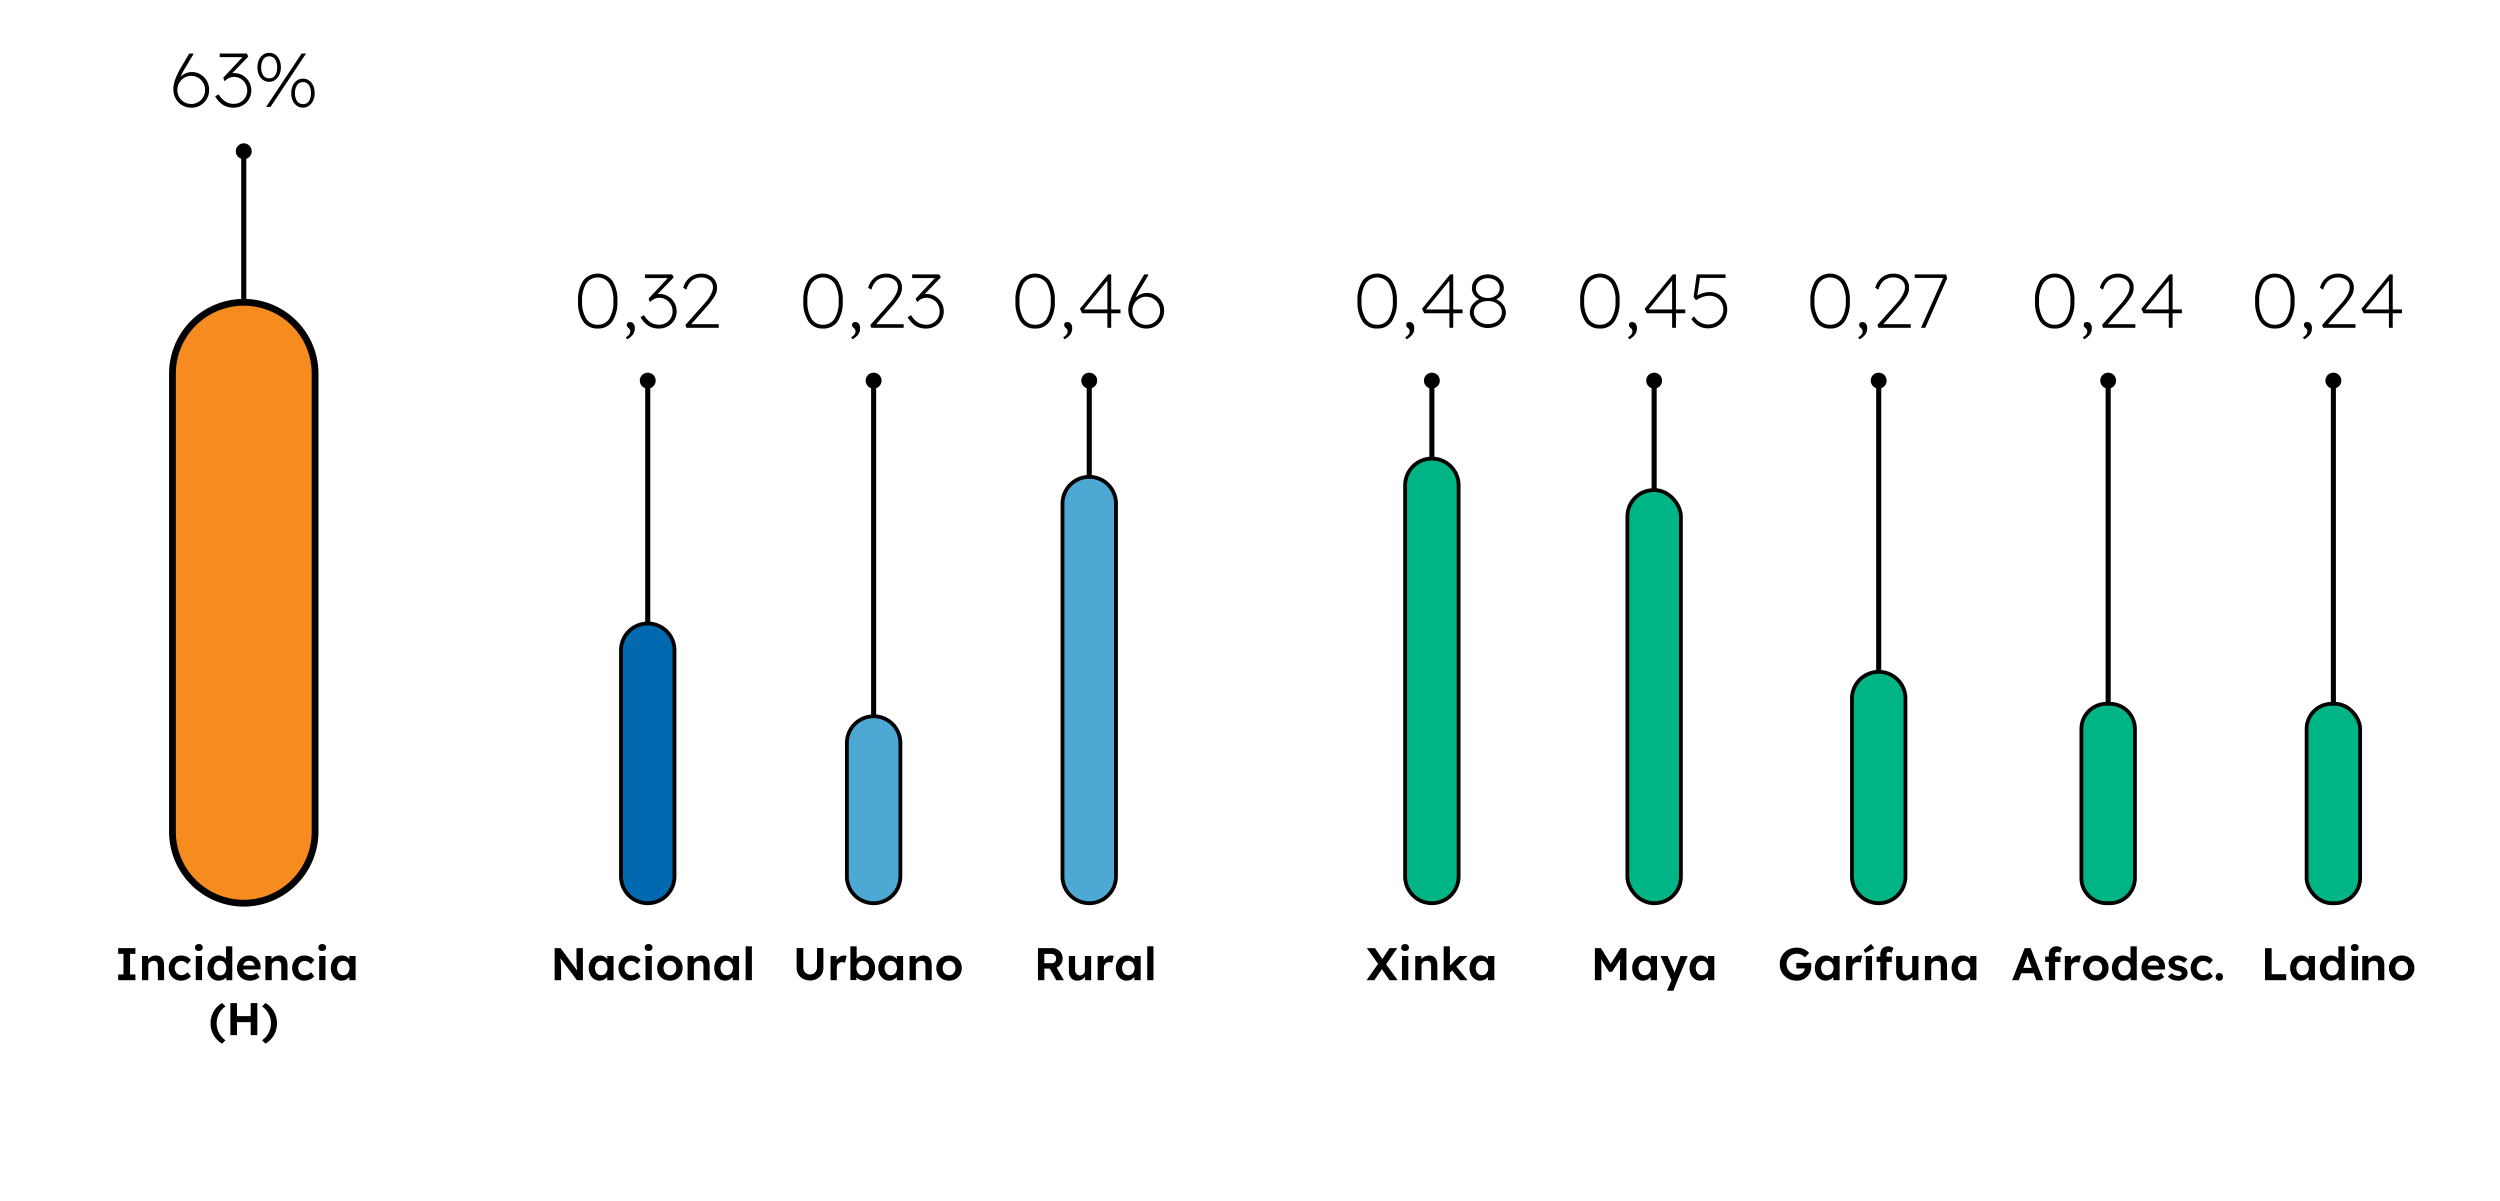 <svg xmlns="http://www.w3.org/2000/svg" xmlns:xlink="http://www.w3.org/1999/xlink" width="491.514" height="236.171" viewBox="0 0 491.514 236.171"><defs><clipPath id="clip-path"><rect id="Rectangle_74" data-name="Rectangle 74" width="491.514" height="220.017" transform="translate(0 -0.001)" fill="none"></rect></clipPath><clipPath id="clip-path-2"><rect id="Rectangle_75" data-name="Rectangle 75" width="491.514" height="236.17" fill="none"></rect></clipPath></defs><g id="svg-2.6" transform="translate(0 0.001)"><line id="Line_27" data-name="Line 27" y1="63.199" transform="translate(369.365 74.832)" fill="none" stroke="#000" stroke-width="1"></line><g id="Group_98" data-name="Group 98"><g id="Group_97" data-name="Group 97" clip-path="url(#clip-path)"><path id="Path_1521" data-name="Path 1521" d="M369.365,76.39a1.559,1.559,0,1,0-1.559-1.56,1.559,1.559,0,0,0,1.559,1.56"></path><line id="Line_28" data-name="Line 28" y1="63.199" transform="translate(325.212 74.832)" fill="none" stroke="#000" stroke-width="1"></line><path id="Path_1522" data-name="Path 1522" d="M325.212,76.39a1.559,1.559,0,1,0-1.559-1.56,1.559,1.559,0,0,0,1.559,1.56"></path><line id="Line_29" data-name="Line 29" y1="63.199" transform="translate(281.514 74.832)" fill="none" stroke="#000" stroke-width="1"></line><path id="Path_1523" data-name="Path 1523" d="M281.514,76.39a1.559,1.559,0,1,0-1.559-1.56,1.559,1.559,0,0,0,1.559,1.56"></path><line id="Line_30" data-name="Line 30" y1="63.199" transform="translate(214.15 74.832)" fill="none" stroke="#000" stroke-width="1"></line><path id="Path_1524" data-name="Path 1524" d="M214.15,76.39a1.559,1.559,0,1,0-1.559-1.56,1.559,1.559,0,0,0,1.559,1.56"></path><line id="Line_31" data-name="Line 31" y1="70.199" transform="translate(171.761 74.832)" fill="none" stroke="#000" stroke-width="1"></line><path id="Path_1525" data-name="Path 1525" d="M171.761,76.39a1.559,1.559,0,1,0-1.559-1.56,1.559,1.559,0,0,0,1.559,1.56"></path><line id="Line_32" data-name="Line 32" y1="63.199" transform="translate(127.349 74.832)" fill="none" stroke="#000" stroke-width="1"></line><path id="Path_1526" data-name="Path 1526" d="M127.349,76.39a1.559,1.559,0,1,0-1.559-1.56,1.559,1.559,0,0,0,1.559,1.56"></path><line id="Line_33" data-name="Line 33" y1="65.198" transform="translate(47.926 29.743)" fill="none" stroke="#000" stroke-width="1"></line><path id="Path_1527" data-name="Path 1527" d="M47.926,31.3a1.559,1.559,0,1,0-1.559-1.56,1.559,1.559,0,0,0,1.559,1.56"></path><path id="Path_1528" data-name="Path 1528" d="M47.926,177.577h0a14.061,14.061,0,0,1-14.02-14.02v-90.1a14.02,14.02,0,0,1,28.04,0v90.1a14.061,14.061,0,0,1-14.02,14.02" fill="#f68b1f"></path><path id="Path_1529" data-name="Path 1529" d="M47.926,177.577h0a14.061,14.061,0,0,1-14.02-14.02v-90.1a14.02,14.02,0,0,1,28.04,0v90.1A14.061,14.061,0,0,1,47.926,177.577Z" fill="none" stroke="#000" stroke-miterlimit="10" stroke-width="1.334"></path></g></g><path id="Path_1530" data-name="Path 1530" d="M23.231,192.711v-1.125h1.044v-4.05H23.231v-1.125h3.393v1.125H25.571v4.05h1.053v1.125Z"></path><g id="Group_100" data-name="Group 100"><g id="Group_99" data-name="Group 99" clip-path="url(#clip-path-2)"><path id="Path_1531" data-name="Path 1531" d="M27.92,192.711v-4.752h1.188l.018.639a1.929,1.929,0,0,1,1.494-.738q1.638,0,1.638,1.944v2.907H31.034v-2.817q0-1.017-.854-.981a1.044,1.044,0,0,0-.735.27.873.873,0,0,0-.292.666v2.862Z"></path><path id="Path_1532" data-name="Path 1532" d="M35.543,192.8a2.294,2.294,0,0,1-1.211-.324,2.351,2.351,0,0,1-.846-.882,2.734,2.734,0,0,1,0-2.529,2.35,2.35,0,0,1,.846-.882,2.294,2.294,0,0,1,1.211-.324,2.836,2.836,0,0,1,1.165.234,1.938,1.938,0,0,1,.824.657l-.676.81a1.566,1.566,0,0,0-.521-.446,1.392,1.392,0,0,0-.675-.184,1.242,1.242,0,0,0-.671.184,1.3,1.3,0,0,0-.459.5,1.5,1.5,0,0,0-.166.711,1.466,1.466,0,0,0,.171.711,1.309,1.309,0,0,0,.468.5,1.236,1.236,0,0,0,.666.184,1.357,1.357,0,0,0,.647-.157,1.819,1.819,0,0,0,.54-.446l.676.81a2.129,2.129,0,0,1-.846.635,2.817,2.817,0,0,1-1.143.238"></path><path id="Path_1533" data-name="Path 1533" d="M39.1,186.969a.818.818,0,0,1-.562-.18.628.628,0,0,1-.2-.495.645.645,0,0,1,.2-.5.793.793,0,0,1,.562-.189.8.8,0,0,1,.559.18.646.646,0,0,1,.2.5.635.635,0,0,1-.2.486.779.779,0,0,1-.554.189m-.611.99h1.232v4.752H38.486Z"></path><path id="Path_1534" data-name="Path 1534" d="M42.976,192.8a2.042,2.042,0,0,1-1.125-.319,2.228,2.228,0,0,1-.778-.878,3.007,3.007,0,0,1,0-2.547,2.235,2.235,0,0,1,.778-.878,2.115,2.115,0,0,1,1.95-.148,1.809,1.809,0,0,1,.633.441v-2.421h1.234v6.66H44.5l-.018-.567a1.823,1.823,0,0,1-.639.468,2.019,2.019,0,0,1-.865.189m.271-1.026a1.116,1.116,0,0,0,.891-.4,1.764,1.764,0,0,0,0-2.088,1.19,1.19,0,0,0-1.782,0,1.764,1.764,0,0,0,0,2.088,1.116,1.116,0,0,0,.891.4"></path><path id="Path_1535" data-name="Path 1535" d="M49.159,192.8a2.751,2.751,0,0,1-1.341-.315,2.276,2.276,0,0,1-.9-.864,2.459,2.459,0,0,1-.32-1.26,2.649,2.649,0,0,1,.311-1.3,2.316,2.316,0,0,1,.854-.886,2.415,2.415,0,0,1,1.256-.324A2.155,2.155,0,0,1,50.964,189a2.4,2.4,0,0,1,.265,1.215l-.008.387H47.8a1.278,1.278,0,0,0,.49.81,1.6,1.6,0,0,0,.994.3,1.675,1.675,0,0,0,.59-.1,2.057,2.057,0,0,0,.571-.351l.594.828a2.758,2.758,0,0,1-.886.526,2.858,2.858,0,0,1-.995.185m-.126-3.888a1.111,1.111,0,0,0-1.224.918h2.25v-.036a.877.877,0,0,0-.319-.634,1.059,1.059,0,0,0-.707-.248"></path><path id="Path_1536" data-name="Path 1536" d="M52.183,192.711v-4.752h1.188l.018.639a1.929,1.929,0,0,1,1.494-.738q1.638,0,1.638,1.944v2.907H55.3v-2.817q0-1.017-.854-.981a1.044,1.044,0,0,0-.735.27.873.873,0,0,0-.292.666v2.862Z"></path><path id="Path_1537" data-name="Path 1537" d="M59.806,192.8a2.294,2.294,0,0,1-1.211-.324,2.351,2.351,0,0,1-.846-.882,2.734,2.734,0,0,1,0-2.529,2.35,2.35,0,0,1,.846-.882,2.294,2.294,0,0,1,1.211-.324,2.836,2.836,0,0,1,1.165.234,1.938,1.938,0,0,1,.824.657l-.676.81a1.566,1.566,0,0,0-.521-.446,1.392,1.392,0,0,0-.675-.184,1.242,1.242,0,0,0-.671.184,1.3,1.3,0,0,0-.459.5,1.5,1.5,0,0,0-.166.711,1.466,1.466,0,0,0,.171.711,1.309,1.309,0,0,0,.468.5,1.236,1.236,0,0,0,.666.184,1.357,1.357,0,0,0,.647-.157,1.819,1.819,0,0,0,.54-.446l.676.81a2.129,2.129,0,0,1-.846.635,2.817,2.817,0,0,1-1.143.238"></path><path id="Path_1538" data-name="Path 1538" d="M63.361,186.969a.816.816,0,0,1-.562-.18.629.629,0,0,1-.2-.495.646.646,0,0,1,.2-.5.791.791,0,0,1,.562-.189.8.8,0,0,1,.559.18.646.646,0,0,1,.2.5.635.635,0,0,1-.2.486.78.78,0,0,1-.554.189m-.611.99h1.232v4.752H62.75Z"></path><path id="Path_1539" data-name="Path 1539" d="M67.15,192.8a1.857,1.857,0,0,1-1.07-.324,2.286,2.286,0,0,1-.761-.882,3.018,3.018,0,0,1,0-2.552,2.188,2.188,0,0,1,.773-.868,2.02,2.02,0,0,1,1.113-.315,1.829,1.829,0,0,1,.882.2,1.677,1.677,0,0,1,.6.526v-.63h1.225v4.752H68.68v-.639a1.99,1.99,0,0,1-.652.522,1.887,1.887,0,0,1-.878.207m.333-1.071a1.136,1.136,0,0,0,.892-.387,1.687,1.687,0,0,0,0-2.034,1.136,1.136,0,0,0-.892-.387,1.11,1.11,0,0,0-.877.387,1.7,1.7,0,0,0,0,2.034,1.11,1.11,0,0,0,.877.387"></path><path id="Path_1540" data-name="Path 1540" d="M43.652,205.185a4.761,4.761,0,0,1-1.675-1.71,4.8,4.8,0,0,1,0-4.567,4.77,4.77,0,0,1,1.679-1.715l.675.675a3.95,3.95,0,0,0-1.3,1.467,4.151,4.151,0,0,0,0,3.708,3.95,3.95,0,0,0,1.3,1.467Z"></path><path id="Path_1541" data-name="Path 1541" d="M45.29,203.511v-6.3h1.3v2.565h2.7v-2.565h1.3v6.3h-1.3v-2.547h-2.7v2.547Z"></path><path id="Path_1542" data-name="Path 1542" d="M52.193,205.185l-.675-.675a4.015,4.015,0,0,0,0-6.642l.684-.675a4.682,4.682,0,0,1,1.678,1.71,4.831,4.831,0,0,1,0,4.568,4.716,4.716,0,0,1-1.683,1.714"></path><path id="Path_1543" data-name="Path 1543" d="M37.674,21.168a3.629,3.629,0,0,1-1.861-.472,3.381,3.381,0,0,1-1.274-1.321,4,4,0,0,1-.465-1.957,5.655,5.655,0,0,1,.367-1.77,12.645,12.645,0,0,1,1.088-2.28l1.68-2.85h.75l.06.15-1.74,2.91q-.21.345-.4.72c-.13.25-.261.515-.391.8a3.541,3.541,0,0,1,1.051-.69,3.1,3.1,0,0,1,1.215-.24,3.156,3.156,0,0,1,1.694.473,3.48,3.48,0,0,1,1.665,3.022,3.453,3.453,0,0,1-1.732,3.052,3.32,3.32,0,0,1-1.7.458m-.09-.735a2.7,2.7,0,0,0,2.37-1.357,2.732,2.732,0,0,0,.359-1.388,2.757,2.757,0,0,0-1.341-2.4,2.639,2.639,0,0,0-1.388-.375,2.6,2.6,0,0,0-1.38.375,2.775,2.775,0,0,0-1.335,2.4A2.722,2.722,0,0,0,36.2,20.065a2.636,2.636,0,0,0,1.38.368"></path><path id="Path_1544" data-name="Path 1544" d="M45.909,21.168a3.929,3.929,0,0,1-1.988-.5,4.739,4.739,0,0,1-1.613-1.718l.675-.42a4.141,4.141,0,0,0,1.41,1.485,3.217,3.217,0,0,0,1.576.4,2.58,2.58,0,0,0,1.335-.353,2.643,2.643,0,0,0,.952-.944,2.548,2.548,0,0,0,.352-1.328,2.65,2.65,0,0,0-.352-1.357,2.6,2.6,0,0,0-2.287-1.313,2.418,2.418,0,0,0-.8.158,3.1,3.1,0,0,0-1.013.7l-.269-.69,3.78-4.05H43.193v-.72h5.325l.3.6L45.653,14.4a1.937,1.937,0,0,1,.346-.03,3.336,3.336,0,0,1,1.732.458,3.393,3.393,0,0,1,1.223,1.23,3.347,3.347,0,0,1,.449,1.717,3.319,3.319,0,0,1-1.71,2.94,3.556,3.556,0,0,1-1.784.45"></path><path id="Path_1545" data-name="Path 1545" d="M52.913,16.083a2,2,0,0,1-1.193-.368,2.447,2.447,0,0,1-.809-1,3.474,3.474,0,0,1-.293-1.463,3.573,3.573,0,0,1,.293-1.477,2.41,2.41,0,0,1,.817-1.02,2.042,2.042,0,0,1,1.2-.368,2.011,2.011,0,0,1,1.193.368,2.432,2.432,0,0,1,.809,1.02,3.557,3.557,0,0,1,.293,1.477,3.388,3.388,0,0,1-.3,1.44,2.548,2.548,0,0,1-.826,1.02,1.989,1.989,0,0,1-1.185.375m.015-.69a1.343,1.343,0,0,0,1.148-.562,2.645,2.645,0,0,0,.412-1.583,2.711,2.711,0,0,0-.412-1.605,1.352,1.352,0,0,0-1.163-.57,1.33,1.33,0,0,0-1.14.585,2.678,2.678,0,0,0-.42,1.59,2.643,2.643,0,0,0,.412,1.575,1.352,1.352,0,0,0,1.163.57m-.615,5.625,6.99-10.5h.871l-6.991,10.5Zm7.245.135a2.012,2.012,0,0,1-1.192-.367,2.461,2.461,0,0,1-.811-1,3.489,3.489,0,0,1-.292-1.463,3.594,3.594,0,0,1,.292-1.478,2.43,2.43,0,0,1,.818-1.019,2.042,2.042,0,0,1,1.2-.368,2,2,0,0,1,1.192.368,2.439,2.439,0,0,1,.811,1.019,3.594,3.594,0,0,1,.292,1.478,3.374,3.374,0,0,1-.3,1.44,2.529,2.529,0,0,1-.825,1.02,1.989,1.989,0,0,1-1.185.375m.015-.69A1.341,1.341,0,0,0,60.72,19.9a2.631,2.631,0,0,0,.414-1.583,2.694,2.694,0,0,0-.414-1.605,1.35,1.35,0,0,0-1.162-.57,1.331,1.331,0,0,0-1.14.585,2.68,2.68,0,0,0-.42,1.59,2.643,2.643,0,0,0,.413,1.575,1.347,1.347,0,0,0,1.162.57"></path><path id="Path_1546" data-name="Path 1546" d="M117.518,64.593a3.313,3.313,0,0,1-2.865-1.4,6.8,6.8,0,0,1-1-4,6.791,6.791,0,0,1,1-4,3.627,3.627,0,0,1,5.73,0,6.791,6.791,0,0,1,1,4,6.8,6.8,0,0,1-1,4,3.316,3.316,0,0,1-2.865,1.4m0-.75a2.566,2.566,0,0,0,2.28-1.208,6.246,6.246,0,0,0,.8-3.442,6.248,6.248,0,0,0-.8-3.442,2.756,2.756,0,0,0-4.56,0,6.24,6.24,0,0,0-.795,3.442,6.238,6.238,0,0,0,.795,3.442,2.566,2.566,0,0,0,2.28,1.208"></path><path id="Path_1547" data-name="Path 1547" d="M123.308,66.709l-.27-.39q.87-.525.87-1.14a1.145,1.145,0,0,0-.045-.33.877.877,0,0,0-.3-.36,1,1,0,0,1-.233-.262.631.631,0,0,1-.1-.338.539.539,0,0,1,.165-.412.625.625,0,0,1,.45-.158.845.845,0,0,1,.713.322,1.436,1.436,0,0,1,.247.893,2.041,2.041,0,0,1-.353,1.207,3.587,3.587,0,0,1-1.147.968"></path><path id="Path_1548" data-name="Path 1548" d="M129.533,64.593a3.929,3.929,0,0,1-1.988-.5,4.739,4.739,0,0,1-1.613-1.718l.675-.42a4.141,4.141,0,0,0,1.41,1.485,3.217,3.217,0,0,0,1.576.4,2.58,2.58,0,0,0,1.335-.353,2.642,2.642,0,0,0,.952-.944,2.548,2.548,0,0,0,.352-1.328,2.65,2.65,0,0,0-.352-1.357,2.6,2.6,0,0,0-2.287-1.313,2.418,2.418,0,0,0-.8.158,3.1,3.1,0,0,0-1.013.7l-.269-.69,3.78-4.05h-4.471v-.72h5.325l.3.6-3.165,3.285a1.937,1.937,0,0,1,.346-.03,3.336,3.336,0,0,1,1.732.458,3.394,3.394,0,0,1,1.223,1.23,3.347,3.347,0,0,1,.449,1.717,3.319,3.319,0,0,1-1.71,2.94,3.556,3.556,0,0,1-1.784.45"></path><path id="Path_1549" data-name="Path 1549" d="M134.963,64.443l-.225-.54,3.826-4.305a8.849,8.849,0,0,0,.711-.9,6.785,6.785,0,0,0,.631-1.1,2.658,2.658,0,0,0,.262-1.1,1.735,1.735,0,0,0-.644-1.432,2.6,2.6,0,0,0-1.68-.518,3.138,3.138,0,0,0-1.133.217,2.65,2.65,0,0,0-1.027.743,3.589,3.589,0,0,0-.721,1.44l-.63-.36a3.787,3.787,0,0,1,1.38-2.107,3.712,3.712,0,0,1,2.205-.683,3.419,3.419,0,0,1,1.538.345,2.8,2.8,0,0,1,1.11.96,2.5,2.5,0,0,1,.413,1.425,3.307,3.307,0,0,1-.51,1.77,13.621,13.621,0,0,1-1.245,1.68l-3.33,3.765h5.415v.705Z"></path><path id="Path_1550" data-name="Path 1550" d="M161.813,64.593a3.313,3.313,0,0,1-2.865-1.4,6.8,6.8,0,0,1-1.005-4,6.791,6.791,0,0,1,1.005-4,3.627,3.627,0,0,1,5.73,0,6.791,6.791,0,0,1,1.005,4,6.8,6.8,0,0,1-1.005,4,3.315,3.315,0,0,1-2.865,1.4m0-.75a2.566,2.566,0,0,0,2.28-1.208,6.246,6.246,0,0,0,.795-3.442,6.249,6.249,0,0,0-.795-3.442,2.756,2.756,0,0,0-4.56,0,6.24,6.24,0,0,0-.795,3.442,6.238,6.238,0,0,0,.795,3.442,2.566,2.566,0,0,0,2.28,1.208"></path><path id="Path_1551" data-name="Path 1551" d="M167.6,66.709l-.27-.39q.87-.525.87-1.14a1.145,1.145,0,0,0-.045-.33.877.877,0,0,0-.3-.36,1,1,0,0,1-.233-.262.631.631,0,0,1-.1-.338.54.54,0,0,1,.165-.412.625.625,0,0,1,.45-.158.845.845,0,0,1,.713.322,1.436,1.436,0,0,1,.247.893,2.041,2.041,0,0,1-.353,1.207,3.587,3.587,0,0,1-1.147.968"></path><path id="Path_1552" data-name="Path 1552" d="M171.322,64.443l-.225-.54,3.826-4.305a8.851,8.851,0,0,0,.711-.9,6.785,6.785,0,0,0,.631-1.1,2.658,2.658,0,0,0,.262-1.1,1.735,1.735,0,0,0-.644-1.432,2.6,2.6,0,0,0-1.68-.518,3.138,3.138,0,0,0-1.133.217,2.65,2.65,0,0,0-1.027.743,3.589,3.589,0,0,0-.721,1.44l-.63-.36a3.787,3.787,0,0,1,1.38-2.107,3.712,3.712,0,0,1,2.2-.683,3.419,3.419,0,0,1,1.538.345,2.8,2.8,0,0,1,1.11.96,2.5,2.5,0,0,1,.413,1.425,3.307,3.307,0,0,1-.51,1.77,13.622,13.622,0,0,1-1.245,1.68l-3.33,3.765h5.415v.705Z"></path><path id="Path_1553" data-name="Path 1553" d="M182.049,64.593a3.929,3.929,0,0,1-1.988-.5,4.739,4.739,0,0,1-1.613-1.718l.675-.42a4.141,4.141,0,0,0,1.41,1.485,3.217,3.217,0,0,0,1.576.4,2.58,2.58,0,0,0,1.335-.353,2.643,2.643,0,0,0,.952-.944,2.548,2.548,0,0,0,.352-1.328,2.65,2.65,0,0,0-.352-1.357,2.6,2.6,0,0,0-2.287-1.313,2.418,2.418,0,0,0-.8.158,3.1,3.1,0,0,0-1.013.7l-.269-.69,3.78-4.05h-4.471v-.72h5.325l.3.6-3.165,3.285a1.937,1.937,0,0,1,.346-.03,3.336,3.336,0,0,1,1.732.458,3.393,3.393,0,0,1,1.223,1.23,3.347,3.347,0,0,1,.449,1.717,3.319,3.319,0,0,1-1.71,2.94,3.556,3.556,0,0,1-1.784.45"></path><path id="Path_1554" data-name="Path 1554" d="M203.513,64.593a3.313,3.313,0,0,1-2.865-1.4,6.8,6.8,0,0,1-1-4,6.791,6.791,0,0,1,1-4,3.627,3.627,0,0,1,5.73,0,6.791,6.791,0,0,1,1,4,6.8,6.8,0,0,1-1,4,3.316,3.316,0,0,1-2.865,1.4m0-.75a2.566,2.566,0,0,0,2.28-1.208,6.246,6.246,0,0,0,.795-3.442,6.249,6.249,0,0,0-.795-3.442,2.756,2.756,0,0,0-4.56,0,6.24,6.24,0,0,0-.795,3.442,6.238,6.238,0,0,0,.795,3.442,2.566,2.566,0,0,0,2.28,1.208"></path><path id="Path_1555" data-name="Path 1555" d="M209.3,66.709l-.27-.39q.87-.525.871-1.14a1.111,1.111,0,0,0-.046-.33.872.872,0,0,0-.3-.36.968.968,0,0,1-.233-.262.622.622,0,0,1-.1-.338.542.542,0,0,1,.164-.412.627.627,0,0,1,.45-.158.847.847,0,0,1,.714.322,1.442,1.442,0,0,1,.246.893,2.047,2.047,0,0,1-.352,1.207,3.6,3.6,0,0,1-1.148.968"></path><path id="Path_1556" data-name="Path 1556" d="M217.717,64.443v-2.85h-4.965l-.434-.885,5.534-6.765h.615v6.9h1.83v.75h-1.83v2.85Zm-4.62-3.6h4.62V55.188Z"></path><path id="Path_1557" data-name="Path 1557" d="M225.429,64.594a3.629,3.629,0,0,1-1.861-.472,3.381,3.381,0,0,1-1.274-1.321,4,4,0,0,1-.465-1.957,5.655,5.655,0,0,1,.367-1.77,12.645,12.645,0,0,1,1.088-2.28l1.68-2.85h.75l.06.15L224.034,57q-.21.345-.4.72c-.13.25-.261.515-.391.8a3.541,3.541,0,0,1,1.051-.69,3.1,3.1,0,0,1,1.215-.24,3.156,3.156,0,0,1,1.694.473,3.48,3.48,0,0,1,1.665,3.022,3.453,3.453,0,0,1-1.732,3.051,3.321,3.321,0,0,1-1.7.459m-.09-.735a2.7,2.7,0,0,0,2.37-1.357,2.732,2.732,0,0,0,.359-1.388,2.757,2.757,0,0,0-1.341-2.4,2.639,2.639,0,0,0-1.388-.375,2.6,2.6,0,0,0-1.38.375,2.775,2.775,0,0,0-1.335,2.4,2.722,2.722,0,0,0,1.335,2.377,2.636,2.636,0,0,0,1.38.368"></path><path id="Path_1558" data-name="Path 1558" d="M270.759,64.593a3.313,3.313,0,0,1-2.865-1.4,6.8,6.8,0,0,1-1.005-4,6.791,6.791,0,0,1,1.005-4,3.627,3.627,0,0,1,5.73,0,6.791,6.791,0,0,1,1.005,4,6.8,6.8,0,0,1-1.005,4,3.315,3.315,0,0,1-2.865,1.4m0-.75a2.566,2.566,0,0,0,2.28-1.208,6.246,6.246,0,0,0,.8-3.442,6.249,6.249,0,0,0-.8-3.442,2.756,2.756,0,0,0-4.56,0,6.24,6.24,0,0,0-.8,3.442,6.238,6.238,0,0,0,.8,3.442,2.566,2.566,0,0,0,2.28,1.208"></path><path id="Path_1559" data-name="Path 1559" d="M276.549,66.709l-.27-.39q.87-.525.87-1.14a1.145,1.145,0,0,0-.045-.33.877.877,0,0,0-.3-.36,1,1,0,0,1-.233-.262.631.631,0,0,1-.1-.338.54.54,0,0,1,.165-.412.625.625,0,0,1,.45-.158.845.845,0,0,1,.713.322,1.436,1.436,0,0,1,.247.893,2.041,2.041,0,0,1-.353,1.207,3.587,3.587,0,0,1-1.147.968"></path><path id="Path_1560" data-name="Path 1560" d="M284.962,64.443v-2.85H280l-.433-.885,5.534-6.765h.614v6.9h1.831v.75h-1.831v2.85Zm-4.62-3.6h4.62V55.188Z"></path><path id="Path_1561" data-name="Path 1561" d="M292.523,64.488a3.819,3.819,0,0,1-1.777-.413,3.424,3.424,0,0,1-1.283-1.109,2.679,2.679,0,0,1-.48-1.553,2.506,2.506,0,0,1,.48-1.485,3.665,3.665,0,0,1,1.38-1.125,2.161,2.161,0,0,1-1.072-.877,2.385,2.385,0,0,1,.037-2.648,2.948,2.948,0,0,1,1.133-.975,3.658,3.658,0,0,1,3.165,0,2.956,2.956,0,0,1,1.133.975,2.374,2.374,0,0,1,.42,1.365,2.325,2.325,0,0,1-.391,1.29,2.287,2.287,0,0,1-1.109.885,3.451,3.451,0,0,1,1.38,1.11,2.5,2.5,0,0,1,.524,1.485,2.735,2.735,0,0,1-.472,1.568,3.3,3.3,0,0,1-1.275,1.1,3.924,3.924,0,0,1-1.793.4m0-.75a3.112,3.112,0,0,0,1.41-.308,2.492,2.492,0,0,0,.976-.839,2.065,2.065,0,0,0,.359-1.178,1.93,1.93,0,0,0-.359-1.148,2.434,2.434,0,0,0-.976-.787,3.611,3.611,0,0,0-2.812,0,2.423,2.423,0,0,0-.983.787,1.924,1.924,0,0,0-.359,1.148,2.022,2.022,0,0,0,.359,1.17,2.571,2.571,0,0,0,.983.84,3.06,3.06,0,0,0,1.4.315m0-5.145a2.575,2.575,0,0,0,1.673-.54,1.783,1.783,0,0,0,.36-2.393,2.175,2.175,0,0,0-.833-.7,2.867,2.867,0,0,0-2.4,0,2.175,2.175,0,0,0-.833.7,1.771,1.771,0,0,0,0,2,2.051,2.051,0,0,0,.833.689,2.778,2.778,0,0,0,1.2.248"></path><path id="Path_1562" data-name="Path 1562" d="M314.544,64.593a3.313,3.313,0,0,1-2.865-1.4,6.8,6.8,0,0,1-1-4,6.792,6.792,0,0,1,1-4,3.627,3.627,0,0,1,5.73,0,6.791,6.791,0,0,1,1.005,4,6.8,6.8,0,0,1-1.005,4,3.315,3.315,0,0,1-2.865,1.4m0-.75a2.566,2.566,0,0,0,2.28-1.208,6.246,6.246,0,0,0,.795-3.442,6.249,6.249,0,0,0-.795-3.442,2.756,2.756,0,0,0-4.56,0,6.24,6.24,0,0,0-.8,3.442,6.238,6.238,0,0,0,.8,3.442,2.566,2.566,0,0,0,2.28,1.208"></path><path id="Path_1563" data-name="Path 1563" d="M320.334,66.709l-.27-.39q.87-.525.87-1.14a1.145,1.145,0,0,0-.045-.33.877.877,0,0,0-.3-.36,1,1,0,0,1-.233-.262.631.631,0,0,1-.1-.338.539.539,0,0,1,.165-.412.625.625,0,0,1,.45-.158.845.845,0,0,1,.713.322,1.436,1.436,0,0,1,.247.893,2.04,2.04,0,0,1-.353,1.207,3.587,3.587,0,0,1-1.147.968"></path><path id="Path_1564" data-name="Path 1564" d="M328.748,64.443v-2.85h-4.965l-.434-.885,5.534-6.765h.615v6.9h1.83v.75H329.5v2.85Zm-4.62-3.6h4.62V55.188Z"></path><path id="Path_1565" data-name="Path 1565" d="M335.814,64.548a3.758,3.758,0,0,1-1.875-.473,3.893,3.893,0,0,1-1.4-1.357l.51-.54a3.4,3.4,0,0,0,1.328,1.26,3.308,3.308,0,0,0,1.448.36,2.886,2.886,0,0,0,1.514-.4,3.054,3.054,0,0,0,1.073-1.073,2.829,2.829,0,0,0,.4-1.477,2.732,2.732,0,0,0-.346-1.365,2.56,2.56,0,0,0-.96-.975,2.8,2.8,0,0,0-1.439-.36,4.054,4.054,0,0,0-1.4.27,5.081,5.081,0,0,0-1.214.615l-.481-.63.615-4.455h5.67v.7h-5.04L333.7,58.1a5.019,5.019,0,0,1,1.132-.48,4.564,4.564,0,0,1,1.312-.195,3.454,3.454,0,0,1,1.748.442,3.344,3.344,0,0,1,1.23,1.216,3.42,3.42,0,0,1,.458,1.777,3.608,3.608,0,0,1-.495,1.882,3.649,3.649,0,0,1-1.35,1.321,3.819,3.819,0,0,1-1.92.487"></path><path id="Path_1566" data-name="Path 1566" d="M359.813,64.593a3.313,3.313,0,0,1-2.865-1.4,6.8,6.8,0,0,1-1.005-4,6.792,6.792,0,0,1,1.005-4,3.627,3.627,0,0,1,5.73,0,6.792,6.792,0,0,1,1.005,4,6.8,6.8,0,0,1-1.005,4,3.316,3.316,0,0,1-2.865,1.4m0-.75a2.566,2.566,0,0,0,2.28-1.208,6.246,6.246,0,0,0,.8-3.442,6.249,6.249,0,0,0-.8-3.442,2.756,2.756,0,0,0-4.56,0,6.24,6.24,0,0,0-.795,3.442,6.238,6.238,0,0,0,.795,3.442,2.566,2.566,0,0,0,2.28,1.208"></path><path id="Path_1567" data-name="Path 1567" d="M365.6,66.709l-.27-.39q.87-.525.87-1.14a1.145,1.145,0,0,0-.045-.33.877.877,0,0,0-.3-.36,1,1,0,0,1-.233-.262.631.631,0,0,1-.1-.338.54.54,0,0,1,.165-.412.625.625,0,0,1,.45-.158.845.845,0,0,1,.713.322,1.436,1.436,0,0,1,.247.893,2.041,2.041,0,0,1-.353,1.207,3.587,3.587,0,0,1-1.147.968"></path><path id="Path_1568" data-name="Path 1568" d="M369.322,64.443l-.225-.54,3.826-4.305a8.849,8.849,0,0,0,.711-.9,6.786,6.786,0,0,0,.631-1.1,2.658,2.658,0,0,0,.262-1.1,1.735,1.735,0,0,0-.644-1.432,2.6,2.6,0,0,0-1.68-.518,3.138,3.138,0,0,0-1.133.217,2.65,2.65,0,0,0-1.027.743,3.589,3.589,0,0,0-.721,1.44l-.63-.36a3.787,3.787,0,0,1,1.38-2.107,3.712,3.712,0,0,1,2.205-.683,3.419,3.419,0,0,1,1.538.345,2.8,2.8,0,0,1,1.11.96,2.5,2.5,0,0,1,.413,1.425,3.307,3.307,0,0,1-.51,1.77,13.624,13.624,0,0,1-1.245,1.68l-3.33,3.765h5.415v.705Z"></path><path id="Path_1569" data-name="Path 1569" d="M377.678,64.443l4.35-9.795h-5.58v-.705h6.18l.18.795-4.29,9.705Z"></path></g></g><g id="Group_102" data-name="Group 102"><g id="Group_101" data-name="Group 101" clip-path="url(#clip-path)"><path id="Path_1570" data-name="Path 1570" d="M214.15,177.577h0a5.274,5.274,0,0,1-5.259-5.259V99.012a5.259,5.259,0,1,1,10.518,0v73.306a5.274,5.274,0,0,1-5.259,5.259" fill="#4da8d4"></path><path id="Path_1571" data-name="Path 1571" d="M214.15,177.577h0a5.274,5.274,0,0,1-5.259-5.259V99.012a5.259,5.259,0,1,1,10.518,0v73.306A5.274,5.274,0,0,1,214.15,177.577Z" fill="none" stroke="#000" stroke-miterlimit="10" stroke-width="0.75"></path><path id="Path_1572" data-name="Path 1572" d="M325.287,177.577h-.15a5.2,5.2,0,0,1-5.184-5.184V101.536a5.2,5.2,0,0,1,5.184-5.184h.15a5.2,5.2,0,0,1,5.184,5.184v70.857a5.2,5.2,0,0,1-5.184,5.184" fill="#00b585"></path><rect id="Rectangle_76" data-name="Rectangle 76" width="10.518" height="81.225" rx="5.184" transform="translate(319.953 96.352)" fill="none" stroke="#000" stroke-miterlimit="10" stroke-width="0.75"></rect><path id="Path_1573" data-name="Path 1573" d="M281.514,177.577h0a5.274,5.274,0,0,1-5.259-5.259v-76.9a5.259,5.259,0,1,1,10.518,0v76.9a5.274,5.274,0,0,1-5.259,5.259" fill="#00b585"></path><path id="Path_1574" data-name="Path 1574" d="M281.514,177.577h0a5.274,5.274,0,0,1-5.259-5.259v-76.9a5.259,5.259,0,1,1,10.518,0v76.9A5.274,5.274,0,0,1,281.514,177.577Z" fill="none" stroke="#000" stroke-miterlimit="10" stroke-width="0.75"></path><path id="Path_1575" data-name="Path 1575" d="M127.349,177.577h0a5.275,5.275,0,0,1-5.26-5.259V127.769a5.26,5.26,0,0,1,10.519,0v44.549a5.274,5.274,0,0,1-5.259,5.259" fill="#0069af"></path><path id="Path_1576" data-name="Path 1576" d="M127.349,177.577h0a5.275,5.275,0,0,1-5.26-5.259V127.769a5.26,5.26,0,0,1,10.519,0v44.549A5.274,5.274,0,0,1,127.349,177.577Z" fill="none" stroke="#000" stroke-miterlimit="10" stroke-width="0.75"></path><path id="Path_1577" data-name="Path 1577" d="M171.761,177.577h0a5.275,5.275,0,0,1-5.26-5.259V146.081a5.259,5.259,0,0,1,10.519,0v26.237a5.274,5.274,0,0,1-5.259,5.259" fill="#4da8d4"></path><path id="Path_1578" data-name="Path 1578" d="M171.761,177.577h0a5.275,5.275,0,0,1-5.26-5.259V146.081a5.259,5.259,0,0,1,10.519,0v26.237A5.274,5.274,0,0,1,171.761,177.577Z" fill="none" stroke="#000" stroke-miterlimit="10" stroke-width="0.75"></path><path id="Path_1579" data-name="Path 1579" d="M369.365,177.577h0a5.274,5.274,0,0,1-5.259-5.259V137.344a5.259,5.259,0,0,1,10.518,0v34.974a5.274,5.274,0,0,1-5.259,5.259" fill="#00b585"></path><path id="Path_1580" data-name="Path 1580" d="M369.365,177.577h0a5.274,5.274,0,0,1-5.259-5.259V137.344a5.259,5.259,0,0,1,10.518,0v34.974A5.274,5.274,0,0,1,369.365,177.577Z" fill="none" stroke="#000" stroke-miterlimit="10" stroke-width="0.75"></path></g></g><g id="Group_104" data-name="Group 104"><g id="Group_103" data-name="Group 103" clip-path="url(#clip-path-2)"><path id="Path_1581" data-name="Path 1581" d="M403.97,64.591a3.313,3.313,0,0,1-2.865-1.4,6.8,6.8,0,0,1-1.005-4,6.791,6.791,0,0,1,1.005-4,3.627,3.627,0,0,1,5.73,0,6.791,6.791,0,0,1,1.005,4,6.8,6.8,0,0,1-1.005,4,3.314,3.314,0,0,1-2.865,1.4m0-.75a2.566,2.566,0,0,0,2.28-1.208,6.246,6.246,0,0,0,.8-3.442,6.248,6.248,0,0,0-.8-3.442,2.756,2.756,0,0,0-4.56,0,6.24,6.24,0,0,0-.8,3.442,6.238,6.238,0,0,0,.8,3.442,2.566,2.566,0,0,0,2.28,1.208"></path><path id="Path_1582" data-name="Path 1582" d="M409.76,66.706l-.269-.39q.869-.525.87-1.14a1.144,1.144,0,0,0-.046-.33.881.881,0,0,0-.3-.36,1,1,0,0,1-.233-.262.624.624,0,0,1-.1-.338.543.543,0,0,1,.165-.412.629.629,0,0,1,.451-.158.842.842,0,0,1,.712.322,1.436,1.436,0,0,1,.247.893,2.047,2.047,0,0,1-.352,1.207,3.6,3.6,0,0,1-1.148.968"></path><path id="Path_1583" data-name="Path 1583" d="M413.479,64.441l-.225-.54L417.08,59.6a8.849,8.849,0,0,0,.711-.9,6.784,6.784,0,0,0,.631-1.1,2.658,2.658,0,0,0,.262-1.1,1.735,1.735,0,0,0-.644-1.432,2.6,2.6,0,0,0-1.68-.518,3.138,3.138,0,0,0-1.133.217,2.65,2.65,0,0,0-1.027.743,3.589,3.589,0,0,0-.721,1.44l-.63-.36a3.787,3.787,0,0,1,1.38-2.107,3.712,3.712,0,0,1,2.2-.683,3.419,3.419,0,0,1,1.538.345,2.8,2.8,0,0,1,1.11.96,2.5,2.5,0,0,1,.413,1.425,3.307,3.307,0,0,1-.51,1.77,13.618,13.618,0,0,1-1.245,1.68l-3.33,3.765h5.415v.705Z"></path><path id="Path_1584" data-name="Path 1584" d="M426.394,64.441v-2.85h-4.965l-.434-.885,5.534-6.765h.615v6.9h1.83v.75h-1.83v2.85Zm-4.62-3.6h4.62V55.186Z"></path></g></g><g id="Group_106" data-name="Group 106"><g id="Group_105" data-name="Group 105" clip-path="url(#clip-path)"><path id="Path_1585" data-name="Path 1585" d="M414.8,177.577h-.637a4.955,4.955,0,0,1-4.941-4.94V143.311a4.955,4.955,0,0,1,4.941-4.941h.637a4.955,4.955,0,0,1,4.94,4.941v29.326a4.955,4.955,0,0,1-4.94,4.94" fill="#00b585"></path><path id="Rectangle_79" data-name="Rectangle 79" d="M4.94,0h.637a4.941,4.941,0,0,1,4.941,4.941V34.266a4.941,4.941,0,0,1-4.941,4.941H4.94A4.94,4.94,0,0,1,0,34.267V4.94A4.94,4.94,0,0,1,4.94,0Z" transform="translate(409.218 138.37)" fill="none" stroke="#000" stroke-miterlimit="10" stroke-width="0.75"></path></g></g><g id="Group_108" data-name="Group 108"><g id="Group_107" data-name="Group 107" clip-path="url(#clip-path-2)"><path id="Path_1586" data-name="Path 1586" d="M447.248,64.591a3.313,3.313,0,0,1-2.865-1.4,6.8,6.8,0,0,1-1.005-4,6.792,6.792,0,0,1,1.005-4,3.627,3.627,0,0,1,5.73,0,6.792,6.792,0,0,1,1.005,4,6.8,6.8,0,0,1-1.005,4,3.316,3.316,0,0,1-2.865,1.4m0-.75a2.566,2.566,0,0,0,2.28-1.208,6.246,6.246,0,0,0,.795-3.442,6.249,6.249,0,0,0-.795-3.442,2.756,2.756,0,0,0-4.56,0,6.24,6.24,0,0,0-.795,3.442,6.238,6.238,0,0,0,.795,3.442,2.566,2.566,0,0,0,2.28,1.208"></path><path id="Path_1587" data-name="Path 1587" d="M453.038,66.706l-.27-.39q.87-.525.87-1.14a1.145,1.145,0,0,0-.045-.33.877.877,0,0,0-.3-.36,1,1,0,0,1-.233-.262.631.631,0,0,1-.1-.338.54.54,0,0,1,.165-.412.625.625,0,0,1,.45-.158.845.845,0,0,1,.713.322,1.436,1.436,0,0,1,.247.893,2.041,2.041,0,0,1-.353,1.207,3.587,3.587,0,0,1-1.147.968"></path><path id="Path_1588" data-name="Path 1588" d="M456.757,64.441l-.225-.54,3.826-4.305a8.849,8.849,0,0,0,.711-.9,6.786,6.786,0,0,0,.631-1.1,2.658,2.658,0,0,0,.262-1.1,1.735,1.735,0,0,0-.644-1.432,2.6,2.6,0,0,0-1.68-.518,3.138,3.138,0,0,0-1.133.217,2.65,2.65,0,0,0-1.027.743,3.589,3.589,0,0,0-.721,1.44l-.63-.36a3.787,3.787,0,0,1,1.38-2.107,3.712,3.712,0,0,1,2.205-.683,3.419,3.419,0,0,1,1.538.345,2.8,2.8,0,0,1,1.11.96,2.5,2.5,0,0,1,.413,1.425,3.307,3.307,0,0,1-.51,1.77,13.624,13.624,0,0,1-1.245,1.68l-3.33,3.765H463.1v.705Z"></path><path id="Path_1589" data-name="Path 1589" d="M469.672,64.441v-2.85h-4.965l-.434-.885,5.534-6.765h.615v6.9h1.83v.75h-1.83v2.85Zm-4.62-3.6h4.62V55.186Z"></path></g></g><g id="Group_110" data-name="Group 110"><g id="Group_109" data-name="Group 109" clip-path="url(#clip-path)"><path id="Path_1590" data-name="Path 1590" d="M459.073,177.577h-.637a4.955,4.955,0,0,1-4.941-4.94V143.311a4.956,4.956,0,0,1,4.941-4.941h.637a4.955,4.955,0,0,1,4.941,4.941v29.326a4.955,4.955,0,0,1-4.941,4.94" fill="#00b585"></path><rect id="Rectangle_82" data-name="Rectangle 82" width="10.519" height="39.207" rx="4.941" transform="translate(453.495 138.37)" fill="none" stroke="#000" stroke-miterlimit="10" stroke-width="0.75"></rect></g></g><g id="Group_112" data-name="Group 112"><g id="Group_111" data-name="Group 111" clip-path="url(#clip-path-2)"><path id="Path_1591" data-name="Path 1591" d="M109.05,192.711v-6.3h1.161l3.249,4.383q-.073-.567-.1-1.184t-.023-1.426v-1.773H114.6v6.3h-1.179l-3.231-4.311q.054.594.081.94c.018.231.03.424.036.577s.009.31.009.472v2.322Z"></path><path id="Path_1592" data-name="Path 1592" d="M117.86,192.8a1.857,1.857,0,0,1-1.07-.324,2.286,2.286,0,0,1-.761-.882,3.018,3.018,0,0,1,0-2.552,2.188,2.188,0,0,1,.773-.868,2.02,2.02,0,0,1,1.113-.315,1.829,1.829,0,0,1,.882.2,1.677,1.677,0,0,1,.6.526v-.63h1.225v4.752H119.39v-.639a1.99,1.99,0,0,1-.652.522,1.887,1.887,0,0,1-.878.207m.333-1.071a1.136,1.136,0,0,0,.892-.387,1.687,1.687,0,0,0,0-2.034,1.136,1.136,0,0,0-.892-.387,1.11,1.11,0,0,0-.877.387,1.7,1.7,0,0,0,0,2.034,1.11,1.11,0,0,0,.877.387"></path><path id="Path_1593" data-name="Path 1593" d="M123.963,192.8a2.294,2.294,0,0,1-1.211-.324,2.351,2.351,0,0,1-.846-.882,2.734,2.734,0,0,1,0-2.529,2.35,2.35,0,0,1,.846-.882,2.294,2.294,0,0,1,1.211-.324,2.836,2.836,0,0,1,1.165.234,1.938,1.938,0,0,1,.824.657l-.676.81a1.566,1.566,0,0,0-.521-.446,1.392,1.392,0,0,0-.675-.184,1.242,1.242,0,0,0-.671.184,1.3,1.3,0,0,0-.459.5,1.5,1.5,0,0,0-.166.711,1.466,1.466,0,0,0,.171.711,1.309,1.309,0,0,0,.468.5,1.236,1.236,0,0,0,.666.184,1.357,1.357,0,0,0,.647-.157,1.819,1.819,0,0,0,.54-.446l.676.81a2.129,2.129,0,0,1-.846.635,2.818,2.818,0,0,1-1.143.238"></path><path id="Path_1594" data-name="Path 1594" d="M127.517,186.969a.818.818,0,0,1-.562-.18.628.628,0,0,1-.2-.495.645.645,0,0,1,.2-.5.793.793,0,0,1,.562-.189.8.8,0,0,1,.559.18.646.646,0,0,1,.2.5.635.635,0,0,1-.2.486.779.779,0,0,1-.554.189m-.611.99h1.232v4.752h-1.232Z"></path><path id="Path_1595" data-name="Path 1595" d="M131.719,192.8a2.6,2.6,0,0,1-1.3-.32,2.335,2.335,0,0,1-.89-.877,2.657,2.657,0,0,1,0-2.547,2.352,2.352,0,0,1,.89-.878,2.6,2.6,0,0,1,1.3-.319,2.552,2.552,0,0,1,1.278.319,2.343,2.343,0,0,1,.892.878,2.672,2.672,0,0,1,0,2.547,2.327,2.327,0,0,1-.892.877,2.553,2.553,0,0,1-1.278.32m0-1.071a1.174,1.174,0,0,0,.648-.185,1.238,1.238,0,0,0,.446-.5,1.72,1.72,0,0,0,0-1.44,1.208,1.208,0,0,0-.446-.5,1.2,1.2,0,0,0-.648-.18,1.21,1.21,0,0,0-.656.18,1.231,1.231,0,0,0-.45.5,1.681,1.681,0,0,0,0,1.44,1.262,1.262,0,0,0,.45.5,1.188,1.188,0,0,0,.656.185"></path><path id="Path_1596" data-name="Path 1596" d="M135.184,192.711v-4.752h1.188l.018.639a1.929,1.929,0,0,1,1.494-.738q1.638,0,1.638,1.944v2.907H138.3v-2.817q0-1.017-.854-.981a1.044,1.044,0,0,0-.735.27.873.873,0,0,0-.292.666v2.862Z"></path><path id="Path_1597" data-name="Path 1597" d="M142.538,192.8a1.857,1.857,0,0,1-1.07-.324,2.286,2.286,0,0,1-.761-.882,3.018,3.018,0,0,1,0-2.552,2.188,2.188,0,0,1,.773-.868,2.02,2.02,0,0,1,1.113-.315,1.829,1.829,0,0,1,.882.2,1.677,1.677,0,0,1,.6.526v-.63H145.3v4.752h-1.234v-.639a1.99,1.99,0,0,1-.652.522,1.887,1.887,0,0,1-.878.207m.333-1.071a1.136,1.136,0,0,0,.892-.387,1.687,1.687,0,0,0,0-2.034,1.136,1.136,0,0,0-.892-.387,1.11,1.11,0,0,0-.877.387,1.7,1.7,0,0,0,0,2.034,1.11,1.11,0,0,0,.877.387"></path><rect id="Rectangle_84" data-name="Rectangle 84" width="1.224" height="6.66" transform="translate(146.597 186.051)"></rect><path id="Path_1598" data-name="Path 1598" d="M268.682,192.711l2.259-3.222-2.214-3.078h1.6l1.458,2.133,1.4-2.133h1.512l-2.178,3.177,2.268,3.123h-1.6l-1.5-2.169-1.485,2.169Z"></path><path id="Path_1599" data-name="Path 1599" d="M276.251,186.969a.819.819,0,0,1-.563-.18.628.628,0,0,1-.2-.495.645.645,0,0,1,.2-.5.944.944,0,0,1,1.121-.009.647.647,0,0,1,.2.5.635.635,0,0,1-.2.486.776.776,0,0,1-.553.189m-.612.99h1.232v4.752h-1.232Z"></path><path id="Path_1600" data-name="Path 1600" d="M278.249,192.711v-4.752h1.188l.018.639a1.929,1.929,0,0,1,1.494-.738q1.638,0,1.638,1.944v2.907h-1.224v-2.817q0-1.017-.854-.981a1.044,1.044,0,0,0-.735.27.873.873,0,0,0-.292.666v2.862Z"></path><path id="Path_1601" data-name="Path 1601" d="M283.83,192.711v-6.66h1.224v3.78l1.854-1.872h1.62l-2.2,2.07,2.2,2.682h-1.485l-1.539-1.917-.45.423v1.494Z"></path><path id="Path_1602" data-name="Path 1602" d="M291.029,192.8a1.857,1.857,0,0,1-1.07-.324,2.286,2.286,0,0,1-.761-.882,3.018,3.018,0,0,1,0-2.552,2.188,2.188,0,0,1,.773-.868,2.02,2.02,0,0,1,1.113-.315,1.829,1.829,0,0,1,.882.2,1.676,1.676,0,0,1,.6.526v-.63h1.225v4.752h-1.234v-.639a1.99,1.99,0,0,1-.652.522,1.888,1.888,0,0,1-.878.207m.333-1.071a1.136,1.136,0,0,0,.892-.387,1.687,1.687,0,0,0,0-2.034,1.136,1.136,0,0,0-.892-.387,1.11,1.11,0,0,0-.877.387,1.7,1.7,0,0,0,0,2.034,1.11,1.11,0,0,0,.877.387"></path><path id="Path_1603" data-name="Path 1603" d="M313.565,192.711v-6.3h1.2l1.907,3.114,1.945-3.114h1.142v6.3h-1.268v-2.223q0-.549.017-1.022t.055-.913l-1.62,2.511h-.594l-1.584-2.493c.03.276.049.569.059.877s.013.656.013,1.04v2.223Z"></path><path id="Path_1604" data-name="Path 1604" d="M323.014,192.8a1.857,1.857,0,0,1-1.07-.324,2.286,2.286,0,0,1-.761-.882,3.018,3.018,0,0,1,0-2.552,2.187,2.187,0,0,1,.773-.868,2.02,2.02,0,0,1,1.113-.315,1.829,1.829,0,0,1,.882.2,1.677,1.677,0,0,1,.6.526v-.63h1.225v4.752h-1.234v-.639a1.99,1.99,0,0,1-.652.522,1.887,1.887,0,0,1-.878.207m.333-1.071a1.137,1.137,0,0,0,.892-.387,1.687,1.687,0,0,0,0-2.034,1.136,1.136,0,0,0-.892-.387,1.11,1.11,0,0,0-.877.387,1.7,1.7,0,0,0,0,2.034,1.11,1.11,0,0,0,.877.387"></path><path id="Path_1605" data-name="Path 1605" d="M327.74,194.781l.882-2.043-2.16-4.779h1.395l1.206,2.844q.081.189.161.441c.025-.066.047-.13.069-.193s.043-.131.067-.2l1.034-2.889h1.413l-2,4.752-.818,2.07Z"></path><path id="Path_1606" data-name="Path 1606" d="M334.283,192.8a1.857,1.857,0,0,1-1.07-.324,2.286,2.286,0,0,1-.761-.882,3.018,3.018,0,0,1,0-2.552,2.188,2.188,0,0,1,.773-.868,2.02,2.02,0,0,1,1.113-.315,1.829,1.829,0,0,1,.882.2,1.676,1.676,0,0,1,.6.526v-.63h1.225v4.752h-1.234v-.639a1.99,1.99,0,0,1-.652.522,1.888,1.888,0,0,1-.878.207m.333-1.071a1.136,1.136,0,0,0,.892-.387,1.687,1.687,0,0,0,0-2.034,1.136,1.136,0,0,0-.892-.387,1.11,1.11,0,0,0-.877.387,1.7,1.7,0,0,0,0,2.034,1.11,1.11,0,0,0,.877.387"></path><path id="Path_1607" data-name="Path 1607" d="M353.22,192.8a3.476,3.476,0,0,1-1.332-.248,3.114,3.114,0,0,1-1.728-1.718,3.359,3.359,0,0,1-.243-1.292,3.171,3.171,0,0,1,2.011-2.988,3.57,3.57,0,0,1,1.337-.243,3.308,3.308,0,0,1,1.395.3,2.739,2.739,0,0,1,1.017.756l-.8.846a2.848,2.848,0,0,0-.76-.526,2.032,2.032,0,0,0-.86-.185,2,2,0,0,0-1.03.266,1.913,1.913,0,0,0-.716.729,2.1,2.1,0,0,0-.261,1.048,2.042,2.042,0,0,0,.274,1.053,2.086,2.086,0,0,0,.743.747,1.981,1.981,0,0,0,1.035.279,1.724,1.724,0,0,0,.765-.166,1.451,1.451,0,0,0,.545-.441,1.02,1.02,0,0,0,.2-.617h-1.639v-1.1h2.89a2.876,2.876,0,0,1,.036.374c.005.147.009.262.009.346a2.736,2.736,0,0,1-.382,1.449,2.677,2.677,0,0,1-1.036.981,3.054,3.054,0,0,1-1.471.351"></path><path id="Path_1608" data-name="Path 1608" d="M358.916,192.8a1.857,1.857,0,0,1-1.07-.324,2.286,2.286,0,0,1-.761-.882,3.018,3.018,0,0,1,0-2.552,2.188,2.188,0,0,1,.773-.868,2.02,2.02,0,0,1,1.113-.315,1.829,1.829,0,0,1,.882.2,1.676,1.676,0,0,1,.6.526v-.63h1.225v4.752h-1.234v-.639a1.99,1.99,0,0,1-.652.522,1.888,1.888,0,0,1-.878.207m.333-1.071a1.136,1.136,0,0,0,.892-.387,1.687,1.687,0,0,0,0-2.034,1.136,1.136,0,0,0-.892-.387,1.11,1.11,0,0,0-.877.387,1.7,1.7,0,0,0,0,2.034,1.11,1.11,0,0,0,.877.387"></path><path id="Path_1609" data-name="Path 1609" d="M362.957,192.711v-4.752h1.188l.018.783a1.949,1.949,0,0,1,.617-.635,1.46,1.46,0,0,1,.8-.247,2.03,2.03,0,0,1,.3.022,1.4,1.4,0,0,1,.238.059l-.333,1.35a.988.988,0,0,0-.252-.09,1.332,1.332,0,0,0-.306-.036,1.01,1.01,0,0,0-.742.3,1.034,1.034,0,0,0-.3.761v2.484Z"></path><path id="Path_1610" data-name="Path 1610" d="M366.756,187.347l-.378-.567,1.475-1.215.63.855Zm.072.612h1.224v4.752h-1.224Z"></path><path id="Path_1611" data-name="Path 1611" d="M369.68,192.711V189.12h-.729v-1.053h.729V187.6a1.674,1.674,0,0,1,.188-.8,1.378,1.378,0,0,1,.537-.557,1.553,1.553,0,0,1,.8-.2,1.621,1.621,0,0,1,.585.1,1.451,1.451,0,0,1,.468.283l-.369.909a1.238,1.238,0,0,0-.238-.13.6.6,0,0,0-.23-.05.454.454,0,0,0-.514.513v.4h1.036v1.053h-1.036v3.591Z"></path><path id="Path_1612" data-name="Path 1612" d="M374.469,192.8a1.547,1.547,0,0,1-1.229-.508,2.058,2.058,0,0,1-.446-1.4v-2.934h1.224v2.709a1.2,1.2,0,0,0,.249.806.837.837,0,0,0,.678.292.993.993,0,0,0,.715-.27.912.912,0,0,0,.285-.693v-2.844h1.224v4.752H376l-.028-.666a1.761,1.761,0,0,1-.643.549,1.843,1.843,0,0,1-.859.207"></path><path id="Path_1613" data-name="Path 1613" d="M378.455,192.711v-4.752h1.188l.018.639a1.929,1.929,0,0,1,1.494-.738q1.638,0,1.638,1.944v2.907h-1.224v-2.817q0-1.017-.854-.981a1.044,1.044,0,0,0-.735.27.874.874,0,0,0-.292.666v2.862Z"></path><path id="Path_1614" data-name="Path 1614" d="M385.807,192.8a1.857,1.857,0,0,1-1.07-.324,2.286,2.286,0,0,1-.761-.882,3.018,3.018,0,0,1,0-2.552,2.187,2.187,0,0,1,.773-.868,2.02,2.02,0,0,1,1.113-.315,1.829,1.829,0,0,1,.882.2,1.677,1.677,0,0,1,.6.526v-.63h1.225v4.752h-1.234v-.639a1.99,1.99,0,0,1-.652.522,1.887,1.887,0,0,1-.878.207m.333-1.071a1.136,1.136,0,0,0,.892-.387,1.687,1.687,0,0,0,0-2.034,1.136,1.136,0,0,0-.892-.387,1.11,1.11,0,0,0-.877.387,1.7,1.7,0,0,0,0,2.034,1.11,1.11,0,0,0,.877.387"></path><path id="Path_1615" data-name="Path 1615" d="M395.6,192.711l2.466-6.3h1.17l2.457,6.3h-1.332l-.513-1.359H397.4l-.513,1.359Zm2.583-3.429-.378,1.008h1.648l-.388-1.026c-.036-.09-.078-.208-.126-.356s-.1-.3-.157-.472-.107-.327-.149-.477q-.108.333-.224.684t-.226.639"></path><path id="Path_1616" data-name="Path 1616" d="M402.818,192.711V189.12h-.729v-1.053h.729V187.6a1.674,1.674,0,0,1,.188-.8,1.378,1.378,0,0,1,.537-.557,1.553,1.553,0,0,1,.8-.2,1.621,1.621,0,0,1,.585.1,1.451,1.451,0,0,1,.468.283l-.369.909a1.238,1.238,0,0,0-.238-.13.6.6,0,0,0-.23-.05.454.454,0,0,0-.514.513v.4h1.036v1.053H404.05v3.591Z"></path><path id="Path_1617" data-name="Path 1617" d="M405.959,192.711v-4.752h1.188l.018.783a1.949,1.949,0,0,1,.617-.635,1.46,1.46,0,0,1,.8-.247,2.03,2.03,0,0,1,.3.022,1.4,1.4,0,0,1,.238.059l-.333,1.35a.988.988,0,0,0-.252-.09,1.332,1.332,0,0,0-.306-.036,1.01,1.01,0,0,0-.742.3,1.034,1.034,0,0,0-.3.761v2.484Z"></path><path id="Path_1618" data-name="Path 1618" d="M412.061,192.8a2.6,2.6,0,0,1-1.3-.32,2.331,2.331,0,0,1-.891-.877,2.665,2.665,0,0,1,0-2.547,2.348,2.348,0,0,1,.891-.878,2.6,2.6,0,0,1,1.3-.319,2.555,2.555,0,0,1,1.278.319,2.348,2.348,0,0,1,.891.878,2.665,2.665,0,0,1,0,2.547,2.331,2.331,0,0,1-.891.877,2.555,2.555,0,0,1-1.278.32m0-1.071a1.176,1.176,0,0,0,.648-.185,1.246,1.246,0,0,0,.446-.5,1.729,1.729,0,0,0,0-1.44,1.215,1.215,0,0,0-.446-.5,1.2,1.2,0,0,0-.648-.18,1.214,1.214,0,0,0-.657.18,1.23,1.23,0,0,0-.449.5,1.672,1.672,0,0,0,0,1.44,1.26,1.26,0,0,0,.449.5,1.192,1.192,0,0,0,.657.185"></path><path id="Path_1619" data-name="Path 1619" d="M417.406,192.8a2.042,2.042,0,0,1-1.125-.319,2.228,2.228,0,0,1-.778-.878,3.007,3.007,0,0,1,0-2.547,2.235,2.235,0,0,1,.778-.878,2.115,2.115,0,0,1,1.95-.148,1.823,1.823,0,0,1,.634.441v-2.421H420.1v6.66h-1.17l-.018-.567a1.814,1.814,0,0,1-.639.468,2.016,2.016,0,0,1-.865.189m.271-1.026a1.116,1.116,0,0,0,.891-.4,1.764,1.764,0,0,0,0-2.088,1.19,1.19,0,0,0-1.782,0,1.764,1.764,0,0,0,0,2.088,1.116,1.116,0,0,0,.891.4"></path><path id="Path_1620" data-name="Path 1620" d="M423.59,192.8a2.751,2.751,0,0,1-1.341-.315,2.276,2.276,0,0,1-.895-.864,2.459,2.459,0,0,1-.32-1.26,2.649,2.649,0,0,1,.311-1.3,2.316,2.316,0,0,1,.854-.886,2.415,2.415,0,0,1,1.256-.324,2.155,2.155,0,0,1,1.94,1.152,2.4,2.4,0,0,1,.265,1.215l-.008.387h-3.42a1.278,1.278,0,0,0,.49.81,1.6,1.6,0,0,0,.994.3,1.675,1.675,0,0,0,.59-.1,2.057,2.057,0,0,0,.571-.351l.594.828a2.758,2.758,0,0,1-.886.526,2.858,2.858,0,0,1-.995.185m-.126-3.888a1.111,1.111,0,0,0-1.224.918h2.25v-.036a.877.877,0,0,0-.319-.634,1.059,1.059,0,0,0-.707-.248"></path><path id="Path_1621" data-name="Path 1621" d="M428.217,192.8a2.991,2.991,0,0,1-1.17-.216,2.045,2.045,0,0,1-.828-.612l.773-.657a1.6,1.6,0,0,0,.613.428,1.929,1.929,0,0,0,.693.13.741.741,0,0,0,.45-.126.411.411,0,0,0,.171-.351.371.371,0,0,0-.162-.315,3.217,3.217,0,0,0-.774-.27,2.646,2.646,0,0,1-1.287-.639,1.263,1.263,0,0,1-.333-.891,1.162,1.162,0,0,1,.251-.742,1.693,1.693,0,0,1,.666-.5,2.241,2.241,0,0,1,.9-.18,2.809,2.809,0,0,1,1.053.2,2.361,2.361,0,0,1,.828.54l-.666.729a2.335,2.335,0,0,0-.58-.391,1.424,1.424,0,0,0-.608-.158q-.648,0-.648.45a.414.414,0,0,0,.2.342,3.125,3.125,0,0,0,.818.3,2.55,2.55,0,0,1,1.206.594,1.147,1.147,0,0,1,.307.837,1.288,1.288,0,0,1-.248.774,1.666,1.666,0,0,1-.67.536,2.268,2.268,0,0,1-.954.193"></path><path id="Path_1622" data-name="Path 1622" d="M433.067,192.8a2.294,2.294,0,0,1-1.211-.324,2.351,2.351,0,0,1-.846-.882,2.734,2.734,0,0,1,0-2.529,2.35,2.35,0,0,1,.846-.882,2.294,2.294,0,0,1,1.211-.324,2.836,2.836,0,0,1,1.165.234,1.938,1.938,0,0,1,.824.657l-.676.81a1.566,1.566,0,0,0-.521-.446,1.392,1.392,0,0,0-.675-.184,1.242,1.242,0,0,0-.671.184,1.3,1.3,0,0,0-.459.5,1.5,1.5,0,0,0-.166.711,1.466,1.466,0,0,0,.171.711,1.31,1.31,0,0,0,.468.5,1.236,1.236,0,0,0,.666.184,1.357,1.357,0,0,0,.647-.157,1.82,1.82,0,0,0,.54-.446l.676.81a2.129,2.129,0,0,1-.846.635,2.817,2.817,0,0,1-1.143.238"></path><path id="Path_1623" data-name="Path 1623" d="M436.334,192.81a.689.689,0,0,1-.521-.194.759.759,0,0,1-.19-.553.768.768,0,0,1,.2-.545.67.67,0,0,1,.513-.211.682.682,0,0,1,.526.2.788.788,0,0,1,.185.558.77.77,0,0,1-.193.536.67.67,0,0,1-.518.211"></path><path id="Path_1624" data-name="Path 1624" d="M445.316,192.711v-6.3h1.3v5.121h2.871v1.179Z"></path><path id="Path_1625" data-name="Path 1625" d="M452.363,192.8a1.857,1.857,0,0,1-1.07-.324,2.286,2.286,0,0,1-.761-.882,3.018,3.018,0,0,1,0-2.552,2.187,2.187,0,0,1,.773-.868,2.02,2.02,0,0,1,1.113-.315,1.829,1.829,0,0,1,.882.2,1.677,1.677,0,0,1,.6.526v-.63h1.225v4.752h-1.234v-.639a1.99,1.99,0,0,1-.652.522,1.887,1.887,0,0,1-.878.207m.333-1.071a1.136,1.136,0,0,0,.892-.387,1.687,1.687,0,0,0,0-2.034,1.136,1.136,0,0,0-.892-.387,1.11,1.11,0,0,0-.877.387,1.7,1.7,0,0,0,0,2.034,1.11,1.11,0,0,0,.877.387"></path><path id="Path_1626" data-name="Path 1626" d="M458.284,192.8a2.042,2.042,0,0,1-1.125-.319,2.228,2.228,0,0,1-.778-.878,3.007,3.007,0,0,1,0-2.547,2.235,2.235,0,0,1,.778-.878,2.115,2.115,0,0,1,1.95-.148,1.809,1.809,0,0,1,.633.441v-2.421h1.234v6.66h-1.17l-.018-.567a1.823,1.823,0,0,1-.639.468,2.019,2.019,0,0,1-.865.189m.271-1.026a1.116,1.116,0,0,0,.891-.4,1.765,1.765,0,0,0,0-2.088,1.19,1.19,0,0,0-1.782,0,1.764,1.764,0,0,0,0,2.088,1.116,1.116,0,0,0,.891.4"></path><path id="Path_1627" data-name="Path 1627" d="M462.965,186.969a.819.819,0,0,1-.563-.18.628.628,0,0,1-.2-.495.645.645,0,0,1,.2-.5.794.794,0,0,1,.563-.189.8.8,0,0,1,.558.18.646.646,0,0,1,.2.5.635.635,0,0,1-.2.486.776.776,0,0,1-.553.189m-.612.99h1.232v4.752h-1.232Z"></path><path id="Path_1628" data-name="Path 1628" d="M464.431,192.711v-4.752h1.188l.018.639a1.929,1.929,0,0,1,1.494-.738q1.638,0,1.638,1.944v2.907h-1.224v-2.817q0-1.017-.854-.981a1.044,1.044,0,0,0-.735.27.873.873,0,0,0-.292.666v2.862Z"></path><path id="Path_1629" data-name="Path 1629" d="M472.19,192.8a2.6,2.6,0,0,1-1.3-.32A2.331,2.331,0,0,1,470,191.6a2.665,2.665,0,0,1,0-2.547,2.348,2.348,0,0,1,.891-.878,2.6,2.6,0,0,1,1.3-.319,2.555,2.555,0,0,1,1.278.319,2.348,2.348,0,0,1,.891.878,2.665,2.665,0,0,1,0,2.547,2.331,2.331,0,0,1-.891.877,2.555,2.555,0,0,1-1.278.32m0-1.071a1.176,1.176,0,0,0,.648-.185,1.246,1.246,0,0,0,.446-.5,1.729,1.729,0,0,0,0-1.44,1.215,1.215,0,0,0-.446-.5,1.2,1.2,0,0,0-.648-.18,1.214,1.214,0,0,0-.657.18,1.229,1.229,0,0,0-.449.5,1.671,1.671,0,0,0,0,1.44,1.26,1.26,0,0,0,.449.5,1.192,1.192,0,0,0,.657.185"></path><path id="Path_1630" data-name="Path 1630" d="M159.251,192.765a2.8,2.8,0,0,1-1.35-.32,2.415,2.415,0,0,1-.935-.877,2.388,2.388,0,0,1-.343-1.278V186.4h1.306v3.807a1.38,1.38,0,0,0,.179.706,1.359,1.359,0,0,0,.482.491,1.267,1.267,0,0,0,.661.18,1.353,1.353,0,0,0,1.377-1.377V186.4h1.252v3.888a2.421,2.421,0,0,1-.338,1.278,2.38,2.38,0,0,1-.932.877,2.807,2.807,0,0,1-1.359.32"></path><path id="Path_1631" data-name="Path 1631" d="M163.292,192.711v-4.752h1.188l.018.783a1.949,1.949,0,0,1,.617-.635,1.46,1.46,0,0,1,.8-.247,2.03,2.03,0,0,1,.3.022,1.4,1.4,0,0,1,.238.059l-.333,1.35a.988.988,0,0,0-.252-.09,1.332,1.332,0,0,0-.306-.036,1.01,1.01,0,0,0-.742.3,1.034,1.034,0,0,0-.3.761v2.484Z"></path><path id="Path_1632" data-name="Path 1632" d="M169.9,192.8a2.071,2.071,0,0,1-.859-.185,1.848,1.848,0,0,1-.652-.463l-.028.54h-1.17v-6.642h1.234v2.466a1.848,1.848,0,0,1,.625-.468,1.873,1.873,0,0,1,.824-.189,2.011,2.011,0,0,1,1.111.315,2.192,2.192,0,0,1,.774.873,2.783,2.783,0,0,1,.284,1.278,2.833,2.833,0,0,1-.279,1.278,2.211,2.211,0,0,1-.761.877,1.948,1.948,0,0,1-1.1.32m-.278-1.053a1.115,1.115,0,0,0,.882-.4,1.519,1.519,0,0,0,.342-1.026,1.5,1.5,0,0,0-.338-1.013,1.114,1.114,0,0,0-.886-.391,1.135,1.135,0,0,0-.9.391,1.479,1.479,0,0,0-.342,1.013,1.509,1.509,0,0,0,.342,1.026,1.13,1.13,0,0,0,.9.4"></path><path id="Path_1633" data-name="Path 1633" d="M174.794,192.8a1.857,1.857,0,0,1-1.07-.324,2.286,2.286,0,0,1-.761-.882,3.018,3.018,0,0,1,0-2.552,2.188,2.188,0,0,1,.773-.868,2.02,2.02,0,0,1,1.113-.315,1.829,1.829,0,0,1,.882.2,1.676,1.676,0,0,1,.6.526v-.63h1.225v4.752h-1.234v-.639a1.99,1.99,0,0,1-.652.522,1.887,1.887,0,0,1-.878.207m.333-1.071a1.136,1.136,0,0,0,.892-.387,1.687,1.687,0,0,0,0-2.034,1.136,1.136,0,0,0-.892-.387,1.11,1.11,0,0,0-.877.387,1.7,1.7,0,0,0,0,2.034,1.11,1.11,0,0,0,.877.387"></path><path id="Path_1634" data-name="Path 1634" d="M178.835,192.711v-4.752h1.188l.018.639a1.929,1.929,0,0,1,1.494-.738q1.638,0,1.638,1.944v2.907h-1.224v-2.817q0-1.017-.854-.981a1.044,1.044,0,0,0-.735.27.873.873,0,0,0-.292.666v2.862Z"></path><path id="Path_1635" data-name="Path 1635" d="M186.6,192.8a2.6,2.6,0,0,1-1.3-.32,2.331,2.331,0,0,1-.891-.877,2.665,2.665,0,0,1,0-2.547,2.348,2.348,0,0,1,.891-.878,2.6,2.6,0,0,1,1.3-.319,2.555,2.555,0,0,1,1.278.319,2.348,2.348,0,0,1,.891.878,2.665,2.665,0,0,1,0,2.547,2.331,2.331,0,0,1-.891.877,2.555,2.555,0,0,1-1.278.32m0-1.071a1.176,1.176,0,0,0,.648-.185,1.246,1.246,0,0,0,.446-.5,1.729,1.729,0,0,0,0-1.44,1.215,1.215,0,0,0-.446-.5,1.2,1.2,0,0,0-.648-.18,1.214,1.214,0,0,0-.657.18,1.229,1.229,0,0,0-.449.5,1.672,1.672,0,0,0,0,1.44,1.26,1.26,0,0,0,.449.5,1.192,1.192,0,0,0,.657.185"></path><path id="Path_1636" data-name="Path 1636" d="M204.071,192.711v-6.3h2.772a2.127,2.127,0,0,1,1.048.261,2,2,0,0,1,.752.715,2.033,2.033,0,0,1-.045,2.129,2.023,2.023,0,0,1-.855.729l1.431,2.475-1.5-.009-1.287-2.277h-1.062v2.277Zm1.251-3.348H206.8a.773.773,0,0,0,.607-.256.931.931,0,0,0,.23-.644.854.854,0,0,0-.279-.666,1.059,1.059,0,0,0-.738-.252h-1.3Z"></path><path id="Path_1637" data-name="Path 1637" d="M211.82,192.8a1.549,1.549,0,0,1-1.229-.508,2.058,2.058,0,0,1-.445-1.4v-2.934h1.224v2.709a1.2,1.2,0,0,0,.248.806.839.839,0,0,0,.679.292,1,1,0,0,0,.715-.27.912.912,0,0,0,.284-.693v-2.844h1.224v4.752h-1.17l-.027-.666a1.772,1.772,0,0,1-.644.549,1.84,1.84,0,0,1-.859.207"></path><path id="Path_1638" data-name="Path 1638" d="M215.806,192.711v-4.752h1.188l.018.783a1.949,1.949,0,0,1,.617-.635,1.46,1.46,0,0,1,.805-.247,2.029,2.029,0,0,1,.3.022,1.4,1.4,0,0,1,.238.059l-.333,1.35a.988.988,0,0,0-.252-.09,1.332,1.332,0,0,0-.306-.036,1.01,1.01,0,0,0-.742.3,1.034,1.034,0,0,0-.3.761v2.484Z"></path><path id="Path_1639" data-name="Path 1639" d="M221.495,192.8a1.857,1.857,0,0,1-1.07-.324,2.286,2.286,0,0,1-.761-.882,3.018,3.018,0,0,1,0-2.552,2.188,2.188,0,0,1,.773-.868,2.02,2.02,0,0,1,1.113-.315,1.829,1.829,0,0,1,.882.2,1.677,1.677,0,0,1,.6.526v-.63h1.225v4.752h-1.234v-.639a1.99,1.99,0,0,1-.652.522,1.887,1.887,0,0,1-.878.207m.333-1.071a1.136,1.136,0,0,0,.892-.387,1.687,1.687,0,0,0,0-2.034,1.136,1.136,0,0,0-.892-.387,1.11,1.11,0,0,0-.877.387,1.7,1.7,0,0,0,0,2.034,1.11,1.11,0,0,0,.877.387"></path><rect id="Rectangle_85" data-name="Rectangle 85" width="1.224" height="6.66" transform="translate(225.553 186.051)"></rect></g></g><g id="Group_114" data-name="Group 114"><g id="Group_113" data-name="Group 113" clip-path="url(#clip-path)"><line id="Line_34" data-name="Line 34" y1="63.199" transform="translate(458.755 74.832)" fill="none" stroke="#000" stroke-width="1"></line><path id="Path_1640" data-name="Path 1640" d="M458.755,76.39a1.559,1.559,0,1,0-1.559-1.56,1.559,1.559,0,0,0,1.559,1.56"></path><line id="Line_35" data-name="Line 35" y1="63.199" transform="translate(414.477 74.832)" fill="none" stroke="#000" stroke-width="1"></line><path id="Path_1641" data-name="Path 1641" d="M414.477,76.39a1.559,1.559,0,1,0-1.559-1.56,1.559,1.559,0,0,0,1.559,1.56"></path></g></g></g></svg>